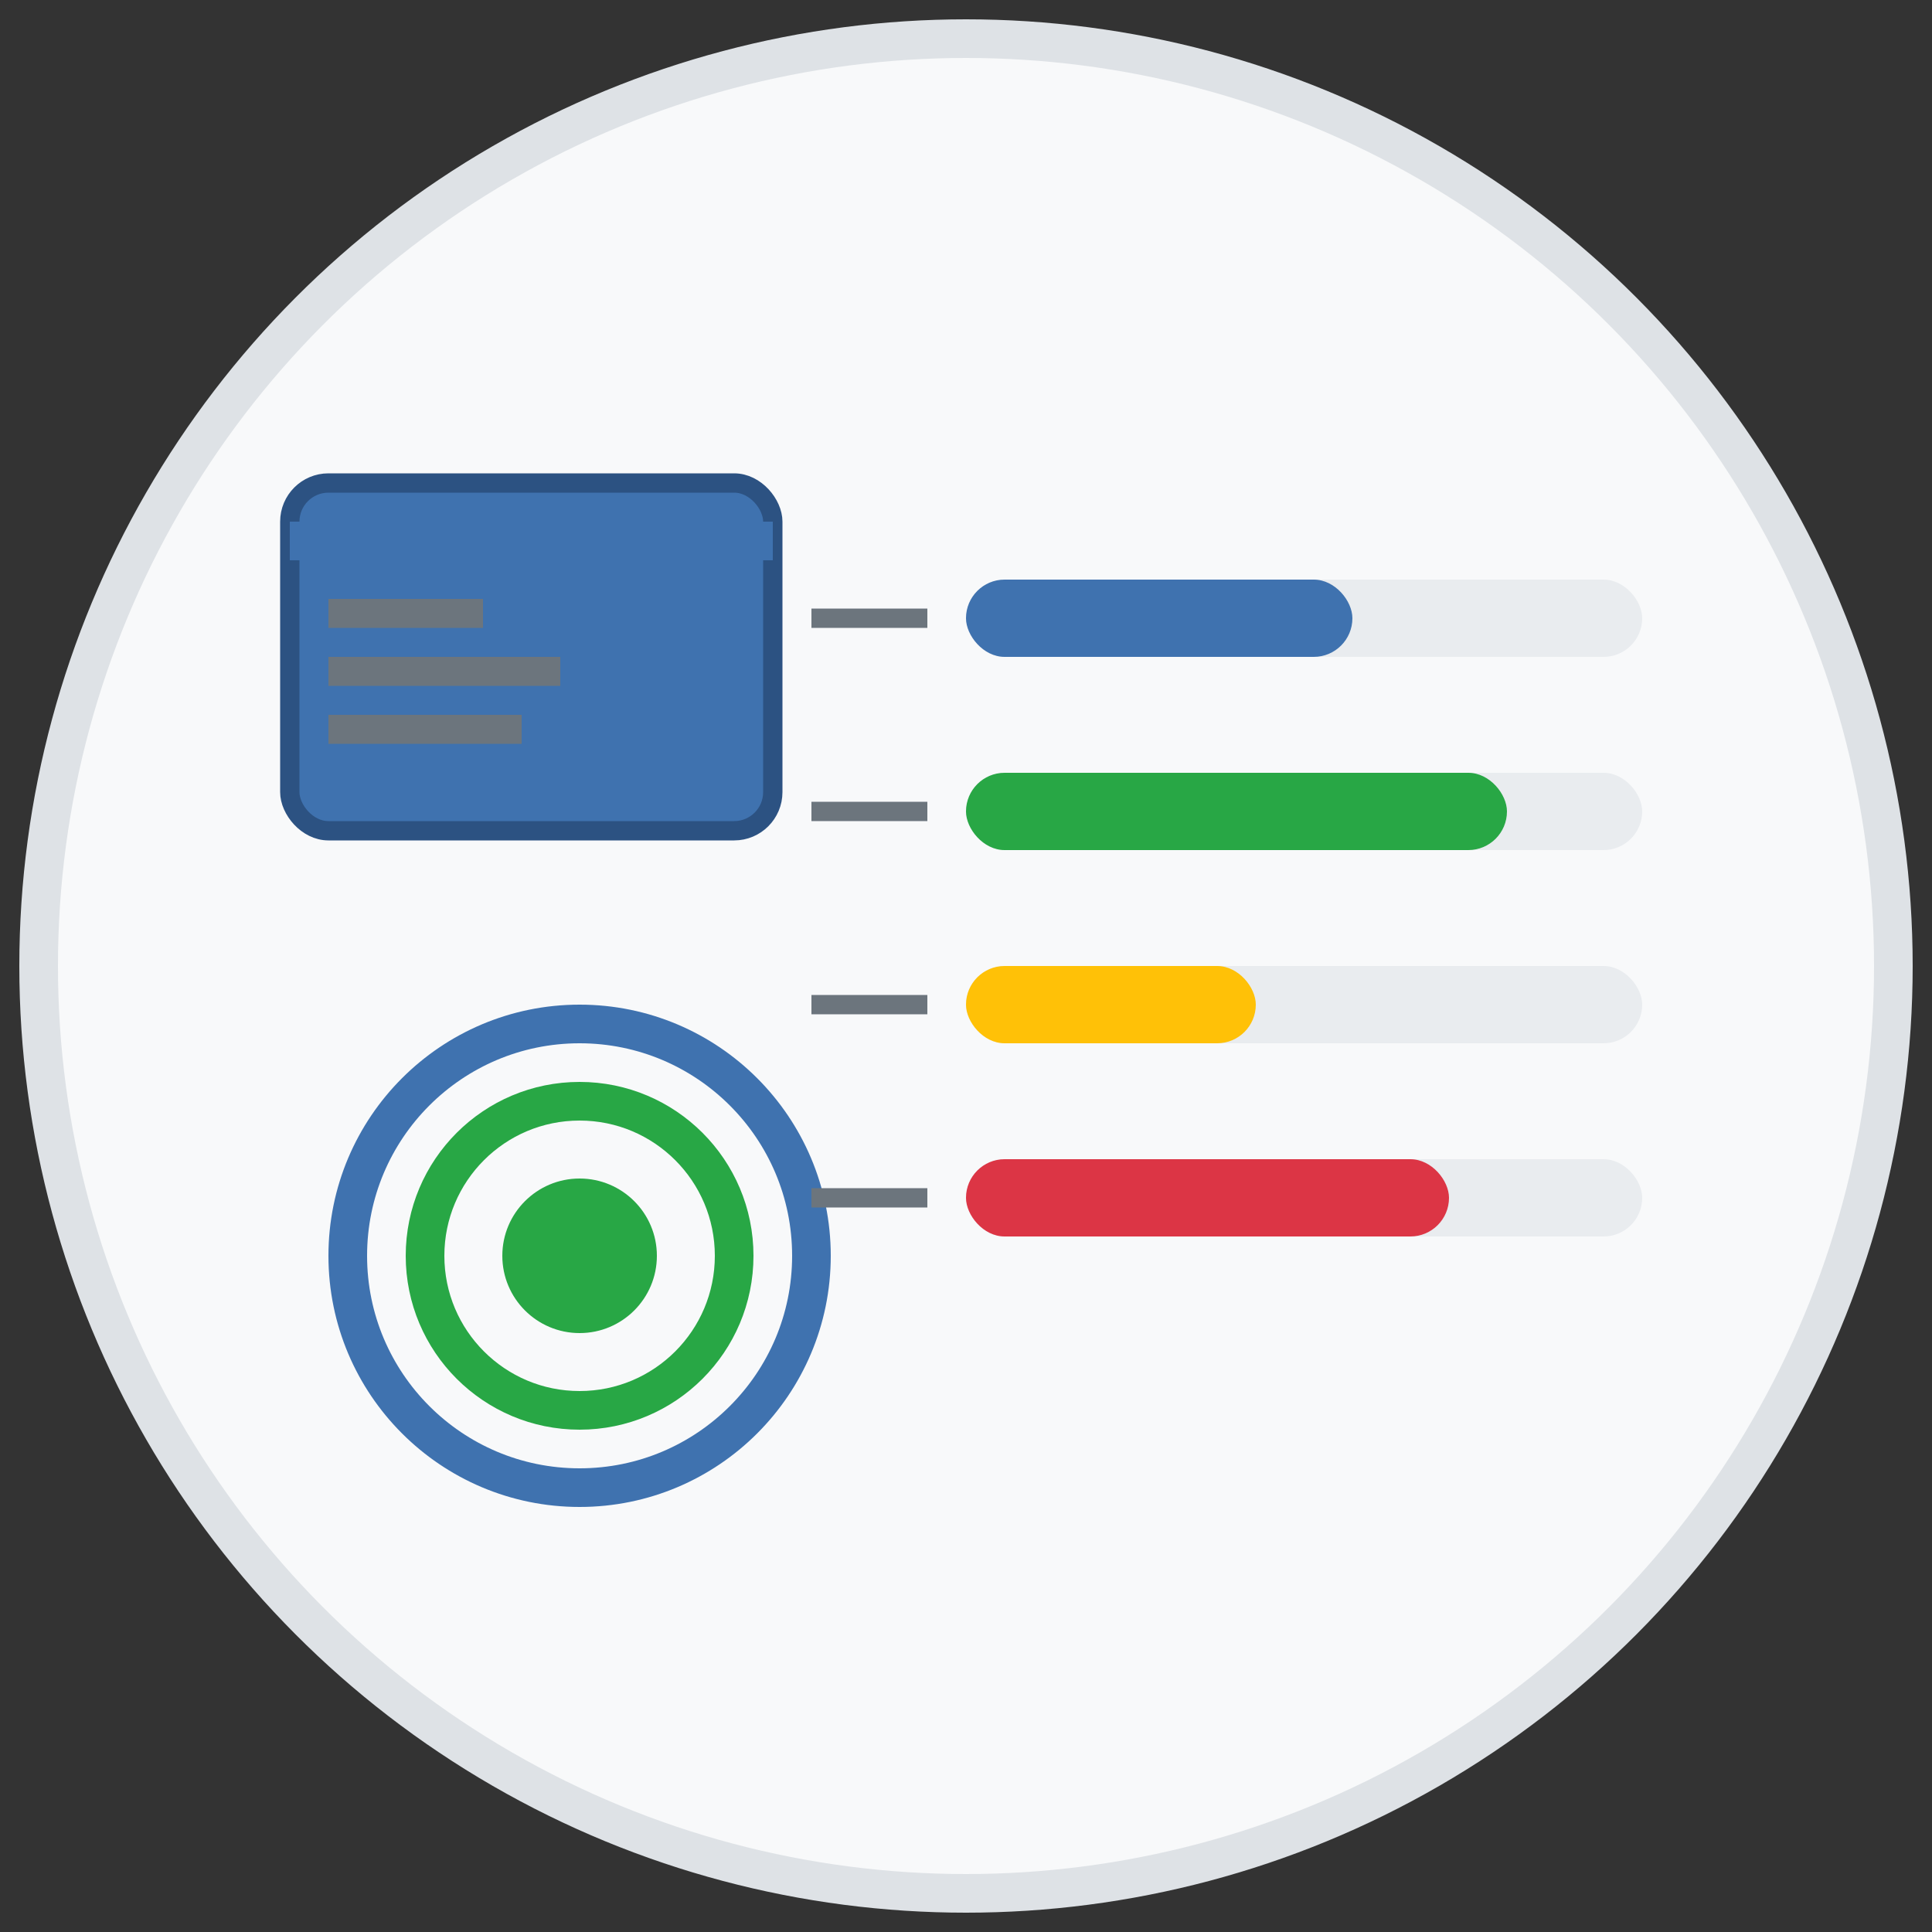 <?xml version="1.0" encoding="UTF-8"?>
<svg width="32" height="32" viewBox="0 0 100 100" xmlns="http://www.w3.org/2000/svg">
  <rect x="0" y="0" width="100" height="100" fill="#333333" stroke="none"/>
  <defs>
    <style>
      .icon-bg { fill: #f8f9fa; stroke: #dee2e6; stroke-width: 2; }
      .icon-element { fill: #3f72af; stroke: #2c5282; stroke-width: 1; }
      .icon-text { fill: #495057; }
      .icon-highlight { fill: #28a745; }
    </style>
  </defs>
  
  <!-- Circular background -->
  <circle cx="50" cy="50" r="48" class="icon-bg"/>
  
  <!-- Budget/finance elements -->
  <!-- Document/sheet icons -->
  <rect x="15" y="25" width="25" height="18" rx="2" class="icon-element" fill="#e9ecef" stroke="#6c757d"/>
  <rect x="15" y="27" width="25" height="2" fill="#3f72af"/>
  <rect x="17" y="31" width="8" height="1.5" fill="#6c757d"/>
  <rect x="17" y="34" width="12" height="1.5" fill="#6c757d"/>
  <rect x="17" y="37" width="10" height="1.5" fill="#6c757d"/>
  
  <!-- Chart/graph element -->
  <circle cx="30" cy="65" r="12" fill="none" stroke="#3f72af" stroke-width="2"/>
  <circle cx="30" cy="65" r="8" fill="none" stroke="#28a745" stroke-width="2"/>
  <circle cx="30" cy="65" r="4" fill="#28a745"/>
  
  <!-- Data bars -->
  <rect x="50" y="30" width="35" height="4" rx="2" fill="#e9ecef"/>
  <rect x="50" y="30" width="20" height="4" rx="2" fill="#3f72af"/>
  
  <rect x="50" y="40" width="35" height="4" rx="2" fill="#e9ecef"/>
  <rect x="50" y="40" width="28" height="4" rx="2" fill="#28a745"/>
  
  <rect x="50" y="50" width="35" height="4" rx="2" fill="#e9ecef"/>
  <rect x="50" y="50" width="15" height="4" rx="2" fill="#ffc107"/>
  
  <rect x="50" y="60" width="35" height="4" rx="2" fill="#e9ecef"/>
  <rect x="50" y="60" width="25" height="4" rx="2" fill="#dc3545"/>
  
  <!-- Small connecting elements -->
  <line x1="42" y1="32" x2="48" y2="32" stroke="#6c757d" stroke-width="1"/>
  <line x1="42" y1="42" x2="48" y2="42" stroke="#6c757d" stroke-width="1"/>
  <line x1="42" y1="52" x2="48" y2="52" stroke="#6c757d" stroke-width="1"/>
  <line x1="42" y1="62" x2="48" y2="62" stroke="#6c757d" stroke-width="1"/>
</svg>